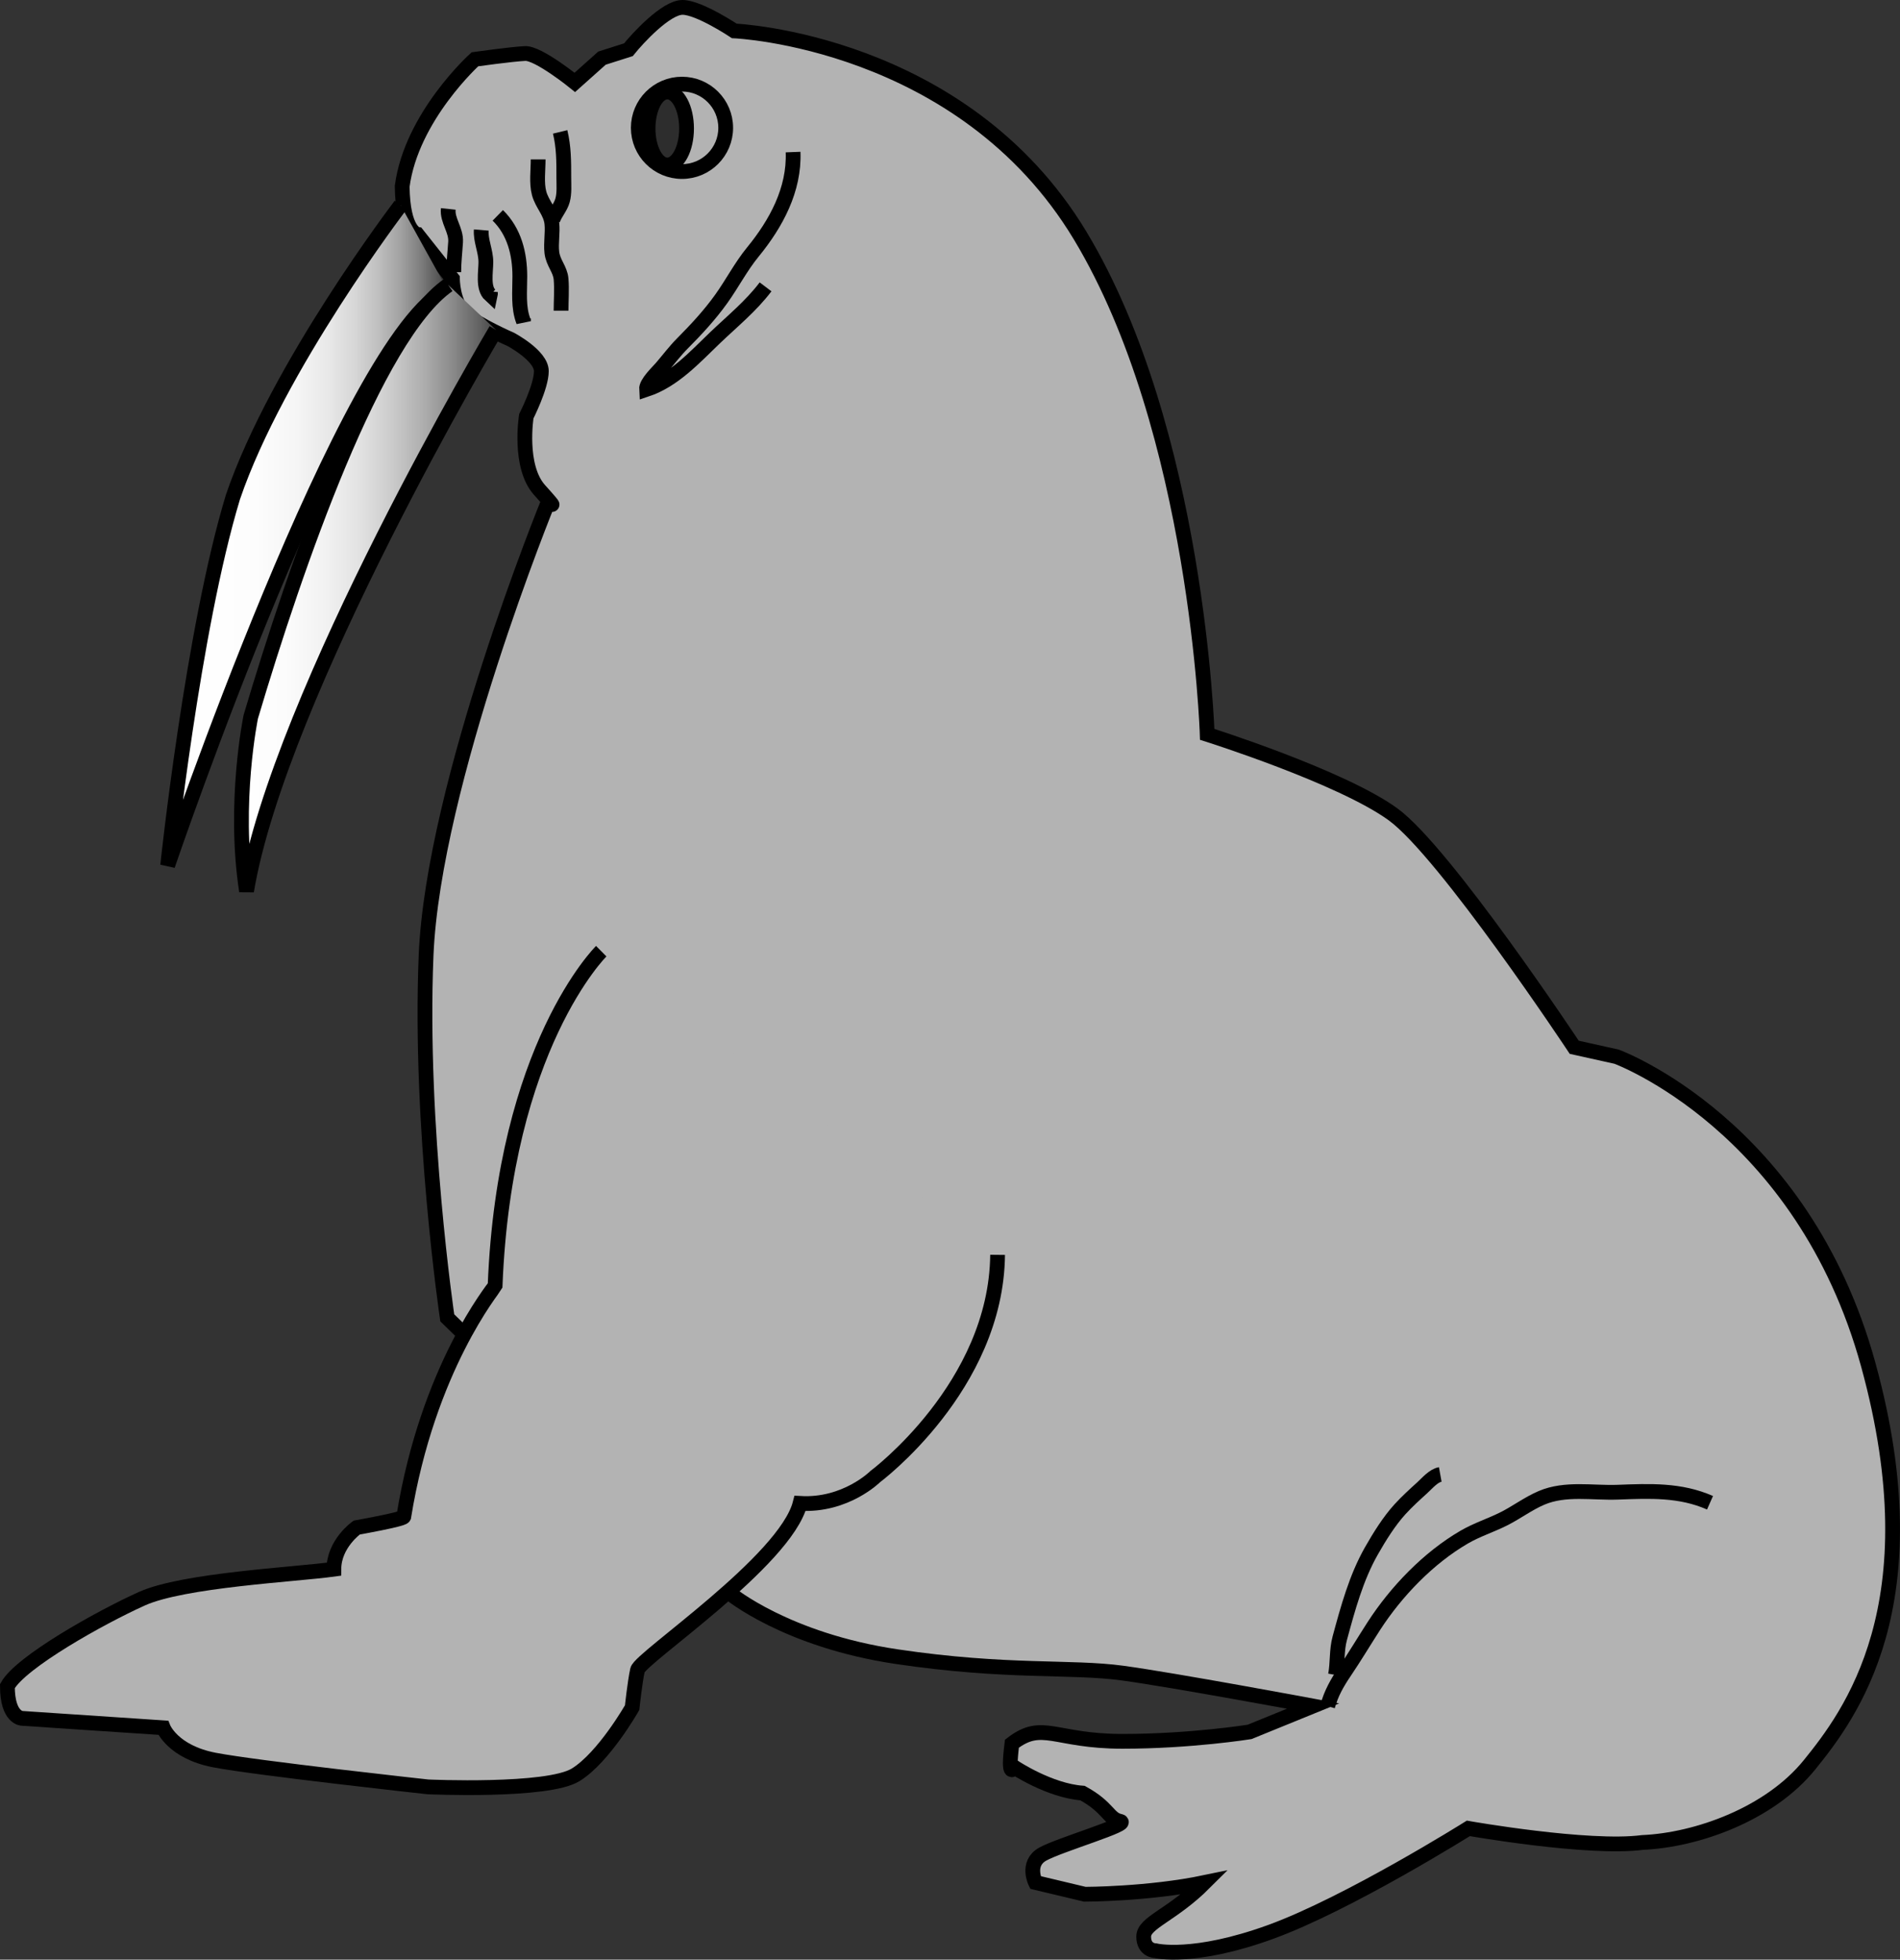 <?xml version="1.0"?><svg width="128.636" height="132.676" xmlns="http://www.w3.org/2000/svg">
 <rect width="100%" height="100%" fill="#333333" stroke="none"/>
 <title>seal1</title>
 <switch>
  <g id="svg_1">
   <g id="Layer_2">
    <path id="svg_2" stroke="#000000" fill="#B3B3B3" d="m37.13,33.951c0,0 -7.806,19.114 -8.283,30.742s1.434,24.53 1.434,24.53l19.115,18.638c0,0 3.823,3.187 11.31,4.301s11.788,0.636 15.292,1.114s12.902,2.23 12.902,2.23l-4.301,1.752c0,0 -3.982,0.638 -8.602,0.638s-5.416,-1.434 -7.487,0.159c-0.318,2.548 0.159,1.593 0.159,1.593s2.39,1.593 4.62,1.752c1.752,0.956 1.751,1.751 2.548,1.911s-4.141,1.594 -5.256,2.23s-0.478,1.911 -0.478,1.911l3.345,0.797c0,0 4.3,-0.001 8.124,-0.797c-2.23,2.23 -4.141,2.708 -4.141,3.664s0.796,0.956 0.796,0.956s2.549,0.638 7.805,-1.274s13.38,-7.009 13.38,-7.009s8.124,1.433 11.787,0.955c3.664,-0.159 8.602,-1.91 11.31,-5.256s8.443,-10.831 3.982,-27.079s-17.044,-20.867 -17.044,-20.867l-2.867,-0.637c0,0 -8.761,-13.221 -12.266,-15.77s-12.583,-5.416 -12.583,-5.416s-0.637,-20.548 -8.602,-33.77c-7.964,-13.219 -23.415,-13.856 -23.415,-13.856s-2.389,-1.593 -3.504,-1.593s-3.026,2.071 -3.664,2.867l-1.79,0.569l-1.838,1.642c0,0 -2.463,-1.995 -3.362,-1.955s-3.401,0.391 -3.401,0.391s-4.3,3.871 -4.926,8.602c0.039,3.089 1.017,3.245 1.017,3.245l2.385,3.011c0,0 0,1.681 0.899,2.424s3.049,1.682 3.049,1.682s2.072,1.095 2.072,2.15s-1.017,3.049 -1.017,3.049s-0.547,3.401 0.899,5.004s0.597,0.77 0.597,0.77z"/>
    <path id="svg_3" stroke="#000000" fill="#B3B3B3" d="m40.706,64.4c0,0 -6.549,6.457 -7.186,22.649c-0.091,0.183 -4.548,5.55 -6.186,15.646c-0.091,0.182 -3.184,0.728 -3.184,0.728s-1.546,1.091 -1.546,2.819c-2.638,0.364 -10.188,0.729 -13.008,2.002s-8.186,4.276 -9.096,5.913c0,2.184 1,2.184 1,2.184l9.551,0.637c0,0 0.636,1.637 3.457,2.183s14.463,1.819 14.463,1.819s8.095,0.364 10.006,-0.818s3.821,-4.549 3.821,-4.549s0.182,-1.729 0.364,-2.547s10.005,-7.368 11.006,-11.279c3.093,0.182 5.094,-1.819 5.094,-1.819s8.187,-6.095 8.278,-15.009"/>
    <path id="svg_4" stroke="#000000" fill="none" d="m53.694,10.296c0.098,2.543 -1.146,4.839 -2.727,6.771c-0.811,0.991 -1.39,2.128 -2.137,3.171c-0.788,1.1 -1.688,2.068 -2.635,3.021c-0.497,0.5 -0.937,1.087 -1.4,1.626c-0.278,0.325 -1.054,1.039 -1.024,1.482c1.848,-0.618 3.25,-2.167 4.641,-3.5c1.165,-1.115 2.431,-2.14 3.419,-3.446"/>
    <path id="svg_5" stroke="#000000" fill="none" d="m37.924,8.93c0.251,1.038 0.248,2.003 0.248,3.096c0,0.515 0.048,1.042 -0.084,1.533c-0.133,0.494 -0.517,0.879 -0.661,1.332"/>
    <path id="svg_6" stroke="#000000" fill="none" d="m36.434,10.792c0.002,0.731 -0.119,1.585 0.063,2.281c0.199,0.761 0.785,1.265 0.867,2.062c0.066,0.643 -0.076,1.312 -0.002,1.954c0.083,0.72 0.563,1.123 0.623,1.798c0.061,0.694 0,1.497 0,2.149"/>
    <path id="svg_7" stroke="#000000" fill="none" d="m33.702,14.58c1.125,1.103 1.491,2.617 1.492,4.124c0.001,1.053 -0.123,2.102 0.248,3.059c-0.002,-0.055 0.003,-0.111 -0.001,-0.166"/>
    <path id="svg_8" stroke="#000000" fill="none" d="m32.584,15.573c-0.059,0.69 0.311,1.429 0.311,2.171c0,0.655 -0.223,1.755 0.298,2.232c0.018,-0.083 0.006,-0.159 0.013,-0.244"/>
    <path id="svg_9" stroke="#000000" fill="none" d="m30.349,14.145c-0.083,0.778 0.546,1.425 0.496,2.239c-0.042,0.688 -0.124,1.343 -0.124,2.045"/>
    <linearGradient y2="0.427" y1="0.427" x2="1" x1="0" id="XMLID_3_">
     <stop stop-color="#FFFFFF" offset="0"/>
     <stop stop-color="#FDFDFD" offset="0.314"/>
     <stop stop-color="#F5F5F5" offset="0.463"/>
     <stop stop-color="#E8E8E8" offset="0.576"/>
     <stop stop-color="#D6D6D6" offset="0.672"/>
     <stop stop-color="#BEBEBE" offset="0.756"/>
     <stop stop-color="#A1A1A1" offset="0.833"/>
     <stop stop-color="#7E7E7E" offset="0.904"/>
     <stop stop-color="#565656" offset="0.968"/>
     <stop stop-color="#404040" offset="1"/>
    </linearGradient>
    <path id="svg_10" stroke="#000000" fill="url(#XMLID_3_)" d="m30.288,19.605c-6.705,3.042 -18.937,38.991 -18.937,38.991s1.688,-15.941 4.42,-24.943c3.016,-8.846 11.35,-19.76 11.35,-19.76"/>
    <linearGradient y2="0.46" y1="0.46" x2="1" x1="-0" id="XMLID_4_">
     <stop stop-color="#FFFFFF" offset="0"/>
     <stop stop-color="#FCFCFC" offset="0.199"/>
     <stop stop-color="#F2F2F2" offset="0.349"/>
     <stop stop-color="#E2E2E2" offset="0.482"/>
     <stop stop-color="#CBCBCB" offset="0.605"/>
     <stop stop-color="#AEAEAE" offset="0.723"/>
     <stop stop-color="#8A8A8A" offset="0.835"/>
     <stop stop-color="#606060" offset="0.941"/>
     <stop stop-color="#454545" offset="1"/>
    </linearGradient>
    <path id="svg_11" stroke="#000000" fill="url(#XMLID_4_)" d="m33.579,22.337c0,0 -14.653,24.651 -16.888,37.998c-0.919,-5.973 0.287,-11.804 0.287,-11.804c3.052,-10.278 8.435,-25.785 13.372,-29.233"/>
    <path id="svg_12" stroke="#000000" fill="none" d="m115.773,101.744c-2.016,-0.892 -4.09,-0.796 -6.247,-0.715c-1.71,0.063 -3.536,-0.307 -5.157,0.382c-0.897,0.382 -1.683,0.981 -2.552,1.419c-0.879,0.442 -1.822,0.738 -2.676,1.234c-2.425,1.408 -4.613,3.683 -6.127,6.026c-0.67,1.038 -1.3,2.097 -1.993,3.12c-0.497,0.734 -0.901,1.452 -1.135,2.312"/>
    <path id="svg_13" stroke="#000000" fill="none" d="m97.51,99.827c-0.463,0.084 -0.879,0.591 -1.209,0.89c-0.514,0.467 -1.035,0.939 -1.504,1.452c-0.743,0.812 -1.399,1.869 -1.943,2.824c-1.037,1.817 -1.603,3.917 -2.147,5.922c-0.226,0.834 -0.135,1.658 -0.29,2.488"/>
    <circle id="svg_14" stroke="#000000" r="2.959" fill="none" cy="8.655" cx="46.173"/>
   </g>
   <g id="Layer_3">
    <ellipse id="svg_15" stroke="#000000" ry="2.473" rx="1.303" fill="#2D2D2D" cy="8.699" cx="45.179"/>
   </g>
  </g>
 </switch>
 <g>
  <title>Layer 1</title>
 </g>
</svg>